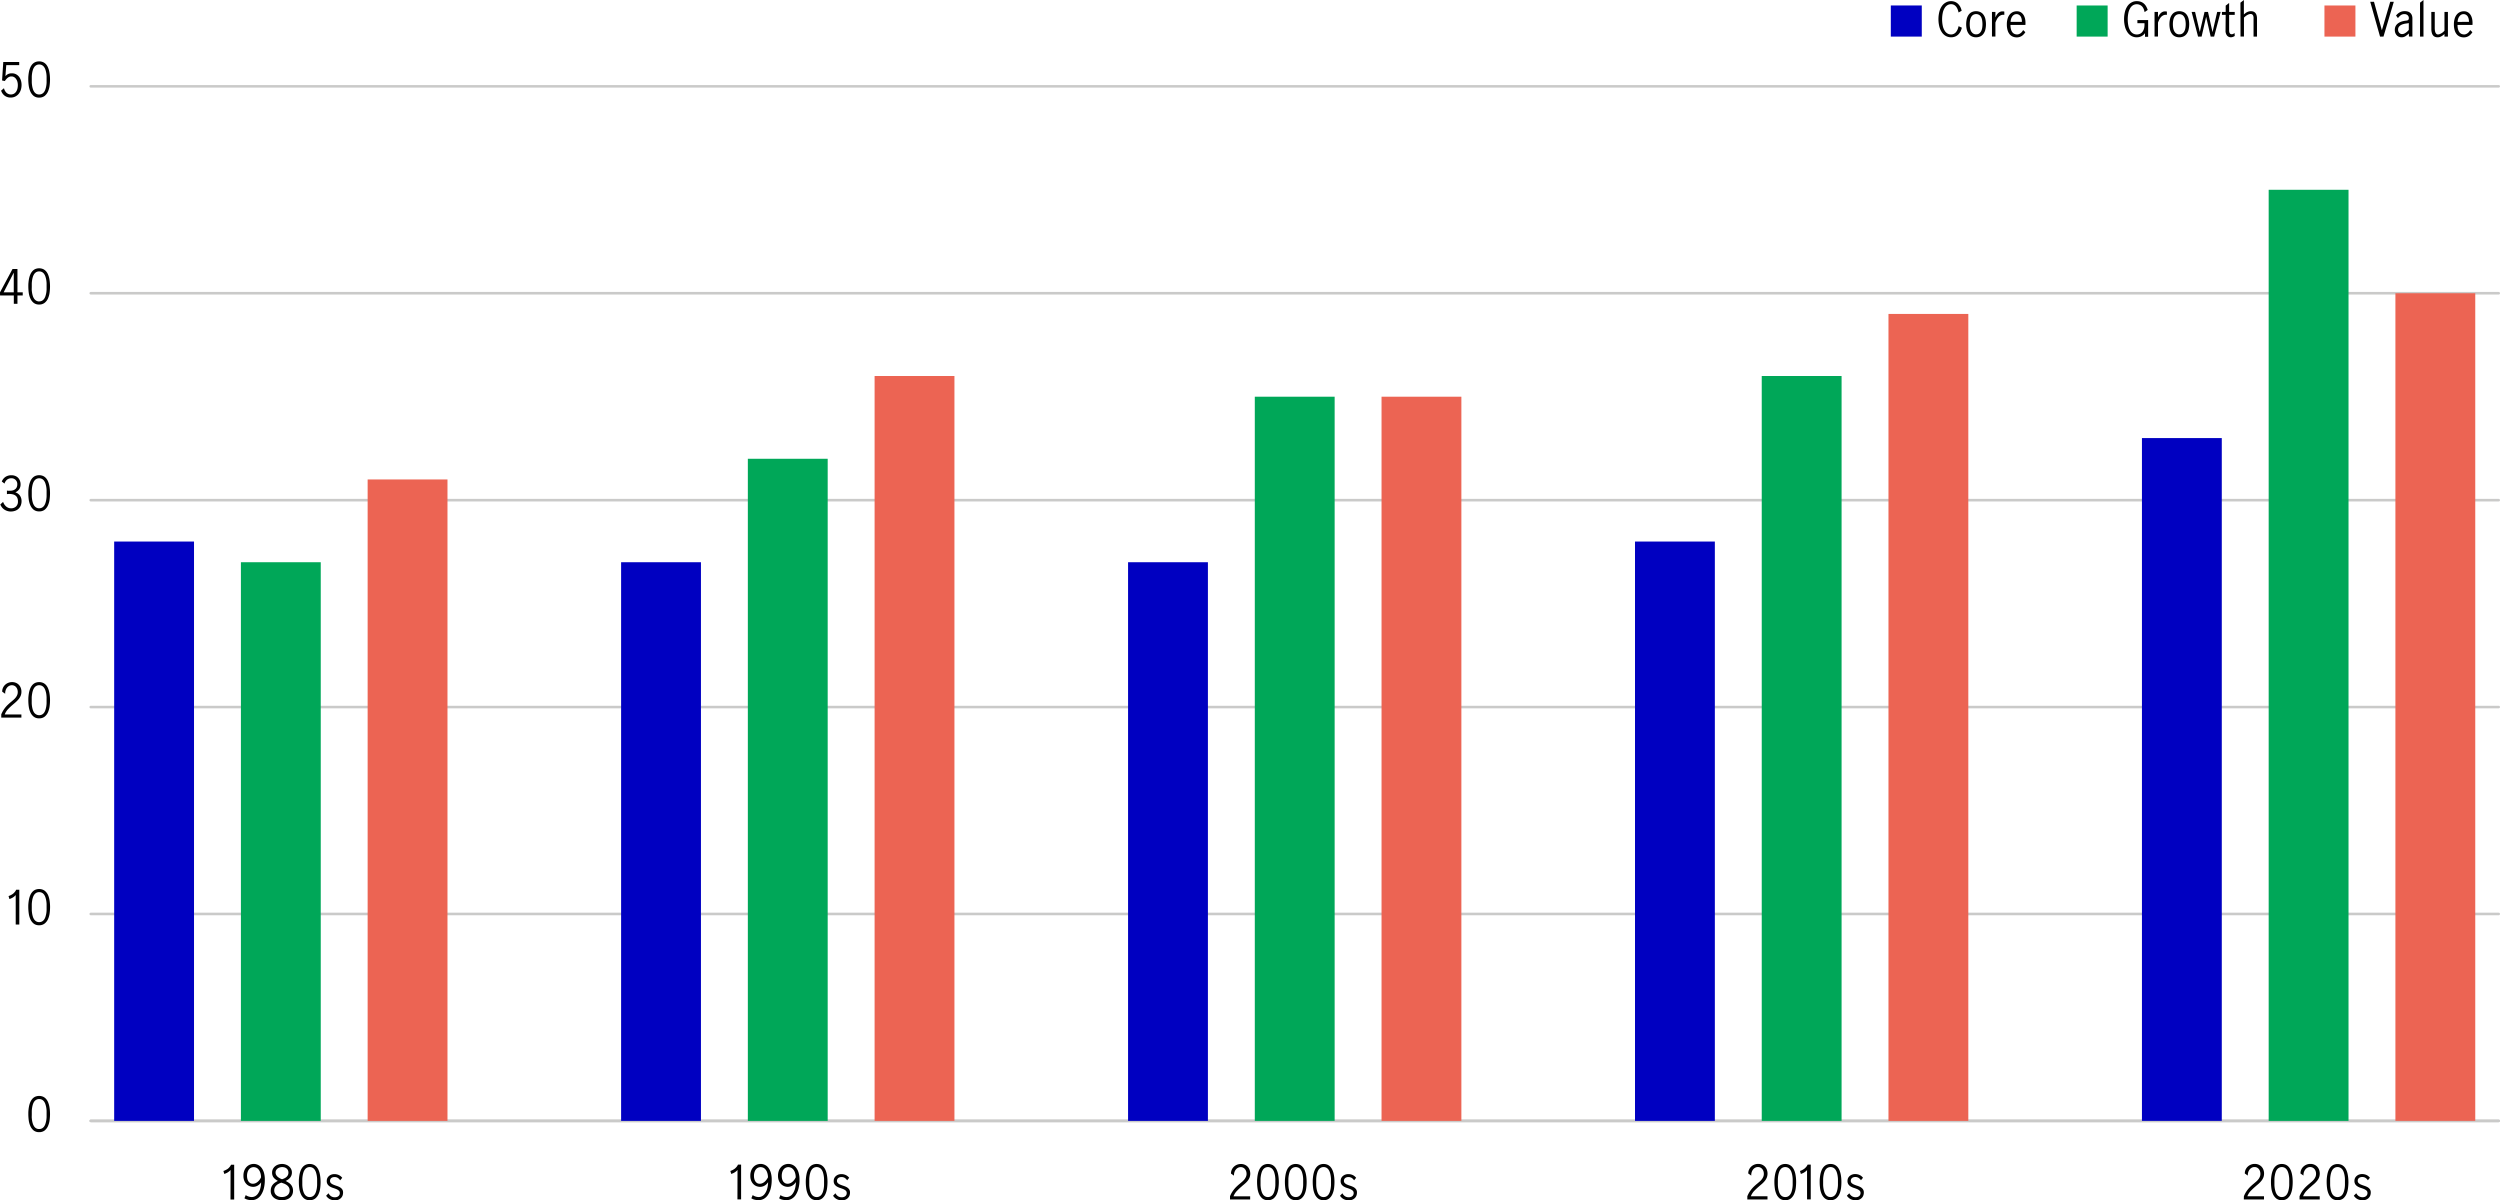 <svg id="Layer_1" data-name="Layer 1" xmlns="http://www.w3.org/2000/svg" viewBox="0 0 1452.84 697.47"><defs><style>.cls-1,.cls-2{fill:none;}.cls-1{stroke:#cacac9;stroke-linecap:round;stroke-linejoin:round;stroke-width:1.5px;}.cls-3{fill:#0000c1;}.cls-4{fill:#00a758;}.cls-5{fill:#ec6453;}</style></defs><title>TL-35496-aggregate-weight-of-top-three-industry-groups-chart</title><line class="cls-1" x1="52.73" y1="651.39" x2="1452.09" y2="651.39"/><path d="M34.35,788.75a5,5,0,0,1-3.24-1,6.94,6.94,0,0,1-1.92-2.58,12.26,12.26,0,0,1-.93-3.4,29.3,29.3,0,0,1-.23-3.54c0-.74,0-1.52.1-2.33a21,21,0,0,1,.35-2.38,12.07,12.07,0,0,1,.71-2.23,7,7,0,0,1,1.15-1.86A5.16,5.16,0,0,1,32,768.16a5.94,5.94,0,0,1,4.63,0,5.16,5.16,0,0,1,1.69,1.26,7,7,0,0,1,1.16,1.86,12,12,0,0,1,.7,2.23,21,21,0,0,1,.35,2.38c.07.81.11,1.59.11,2.33a27.46,27.46,0,0,1-.24,3.54,12.25,12.25,0,0,1-.92,3.4,6.85,6.85,0,0,1-1.93,2.58A5,5,0,0,1,34.35,788.75Zm0-1.82a3.3,3.3,0,0,0,1.7-.42,3.53,3.53,0,0,0,1.2-1.11,6.13,6.13,0,0,0,.76-1.61,14.71,14.71,0,0,0,.45-1.88,17.83,17.83,0,0,0,.19-1.92c0-.64,0-1.23,0-1.77s0-1.13,0-1.77a17.83,17.83,0,0,0-.19-1.92,14.17,14.17,0,0,0-.45-1.87,6.05,6.05,0,0,0-.76-1.62,3.64,3.64,0,0,0-1.2-1.11,3.3,3.3,0,0,0-1.7-.42,3.33,3.33,0,0,0-1.71.42A3.7,3.7,0,0,0,31.45,771a6.07,6.07,0,0,0-.77,1.62,12.73,12.73,0,0,0-.44,1.87,17.85,17.85,0,0,0-.2,1.92q0,1,0,1.77T30,780a17.85,17.85,0,0,0,.2,1.92,13.17,13.17,0,0,0,.44,1.88,6.15,6.15,0,0,0,.77,1.61,3.6,3.6,0,0,0,1.19,1.11A3.33,3.33,0,0,0,34.35,786.93Z" transform="translate(-11.57 -130.81)"/><path d="M20.7,651h-.05a2,2,0,0,1-.24.26l-.3.3a4,4,0,0,1-.45.38,6.62,6.62,0,0,1-1.28.79,11.24,11.24,0,0,1-1.32.56l-.52-1.74a9.88,9.88,0,0,0,1.39-.6,9,9,0,0,0,1.21-.75,7.75,7.75,0,0,0,1-1,4.8,4.8,0,0,0,.83-1.34h1.82v20.23H20.7Z" transform="translate(-11.57 -130.81)"/><path d="M34.35,668.51a4.91,4.91,0,0,1-3.24-1,6.82,6.82,0,0,1-1.92-2.57,12.33,12.33,0,0,1-.93-3.41A29.27,29.27,0,0,1,28,658c0-.75,0-1.52.1-2.33a20.67,20.67,0,0,1,.35-2.38,11.83,11.83,0,0,1,.71-2.23,6.79,6.79,0,0,1,1.15-1.86A5.16,5.16,0,0,1,32,647.92a5.94,5.94,0,0,1,4.63,0,5.16,5.16,0,0,1,1.69,1.26A6.82,6.82,0,0,1,39.51,651a11.81,11.81,0,0,1,.7,2.23,20.67,20.67,0,0,1,.35,2.38c.07.81.11,1.58.11,2.33a27.43,27.43,0,0,1-.24,3.53,12.32,12.32,0,0,1-.92,3.41,6.74,6.74,0,0,1-1.93,2.57A4.9,4.9,0,0,1,34.35,668.51Zm0-1.82a3.3,3.3,0,0,0,1.7-.42,3.67,3.67,0,0,0,1.2-1.12,6,6,0,0,0,.76-1.61,14.56,14.56,0,0,0,.45-1.87,17.83,17.83,0,0,0,.19-1.92c0-.65,0-1.24,0-1.77s0-1.13,0-1.77a17.83,17.83,0,0,0-.19-1.92,14.31,14.31,0,0,0-.45-1.88,6.13,6.13,0,0,0-.76-1.61,3.67,3.67,0,0,0-1.2-1.12,3.4,3.4,0,0,0-1.7-.41,3.43,3.43,0,0,0-1.71.41,3.74,3.74,0,0,0-1.19,1.12,6.15,6.15,0,0,0-.77,1.61,12.86,12.86,0,0,0-.44,1.88,17.85,17.85,0,0,0-.2,1.92q0,1,0,1.77t0,1.77a17.85,17.85,0,0,0,.2,1.92,13,13,0,0,0,.44,1.87,6,6,0,0,0,.77,1.61,3.74,3.74,0,0,0,1.19,1.12A3.33,3.33,0,0,0,34.35,666.69Z" transform="translate(-11.57 -130.81)"/><path d="M12.3,546a15.47,15.47,0,0,1,1.17-2.34,18.86,18.86,0,0,1,1.36-1.9,18.67,18.67,0,0,1,1.49-1.57c.51-.48,1-.92,1.52-1.34s1.08-.91,1.57-1.34a9.54,9.54,0,0,0,1.29-1.34,6.53,6.53,0,0,0,.87-1.48,4.61,4.61,0,0,0,.32-1.74,4.89,4.89,0,0,0-.23-1.49,4,4,0,0,0-.68-1.27,3.12,3.12,0,0,0-1.06-.85,3.17,3.17,0,0,0-1.43-.32,3.4,3.4,0,0,0-1.69.43,3.92,3.92,0,0,0-1.26,1.13,5.08,5.08,0,0,0-.76,1.59,5.56,5.56,0,0,0-.19,1.82l-1.74-1.22a5,5,0,0,1,.39-2.1,5.4,5.4,0,0,1,1.19-1.78,5.76,5.76,0,0,1,1.85-1.23,6,6,0,0,1,2.34-.46,5.71,5.71,0,0,1,2.22.43,5.05,5.05,0,0,1,1.7,1.17,5.35,5.35,0,0,1,1.1,1.77,6.17,6.17,0,0,1,.38,2.2,6.09,6.09,0,0,1-.41,2.31A7.6,7.6,0,0,1,22.49,537a15.44,15.44,0,0,1-1.58,1.67c-.59.53-1.2,1.06-1.82,1.58a31,31,0,0,0-2.77,2.6,8.91,8.91,0,0,0-2,3.17H24v1.82H12.3Z" transform="translate(-11.57 -130.81)"/><path d="M34.35,548.26a4.91,4.91,0,0,1-3.24-1,6.9,6.9,0,0,1-1.92-2.57,12.33,12.33,0,0,1-.93-3.41,29.3,29.3,0,0,1-.23-3.54c0-.74,0-1.52.1-2.32a20.67,20.67,0,0,1,.35-2.38,11.93,11.93,0,0,1,.71-2.24,7,7,0,0,1,1.15-1.86A5.16,5.16,0,0,1,32,527.67a5.94,5.94,0,0,1,4.63,0,5.16,5.16,0,0,1,1.69,1.26,7,7,0,0,1,1.16,1.86,11.91,11.91,0,0,1,.7,2.24,20.67,20.67,0,0,1,.35,2.38c.07.8.11,1.58.11,2.32a27.46,27.46,0,0,1-.24,3.54,12.32,12.32,0,0,1-.92,3.41,6.82,6.82,0,0,1-1.93,2.57A4.9,4.9,0,0,1,34.35,548.26Zm0-1.82a3.4,3.4,0,0,0,1.7-.41,3.67,3.67,0,0,0,1.2-1.12A6.13,6.13,0,0,0,38,543.3a14.56,14.56,0,0,0,.45-1.87,18.26,18.26,0,0,0,.19-1.93c0-.64,0-1.23,0-1.77s0-1.12,0-1.76a17.76,17.76,0,0,0-.19-1.93,14.56,14.56,0,0,0-.45-1.87,6,6,0,0,0-.76-1.61,3.67,3.67,0,0,0-1.2-1.12,3.3,3.3,0,0,0-1.7-.42,3.33,3.33,0,0,0-1.71.42,3.74,3.74,0,0,0-1.19,1.12,6,6,0,0,0-.77,1.61,13,13,0,0,0-.44,1.87A17.77,17.77,0,0,0,30,536c0,.64,0,1.23,0,1.76s0,1.13,0,1.77a18.31,18.31,0,0,0,.2,1.93,13,13,0,0,0,.44,1.87,6.15,6.15,0,0,0,.77,1.61A3.74,3.74,0,0,0,32.64,546,3.43,3.43,0,0,0,34.35,546.44Z" transform="translate(-11.57 -130.81)"/><path d="M13.37,422.46a6.26,6.26,0,0,0,1.71,2.64,4.74,4.74,0,0,0,1.29.8,3.89,3.89,0,0,0,1.52.3,4.14,4.14,0,0,0,3-1.05A3.83,3.83,0,0,0,22,422.22a4.93,4.93,0,0,0-.38-2.08,3.35,3.35,0,0,0-1.06-1.34,4.59,4.59,0,0,0-1.63-.73,9.34,9.34,0,0,0-2-.22,7.4,7.4,0,0,0-1.33.13v-2.05c.26,0,.53.06.8.08s.56,0,.89,0a5.93,5.93,0,0,0,1.94-.28,3.78,3.78,0,0,0,1.34-.77,2.91,2.91,0,0,0,.78-1.14,3.91,3.91,0,0,0,.26-1.43,3.33,3.33,0,0,0-3.64-3.63,3.49,3.49,0,0,0-1.35.26,3.71,3.71,0,0,0-1.11.69,4.37,4.37,0,0,0-.82,1,4.45,4.45,0,0,0-.49,1.13l-1.59-1.2A5.93,5.93,0,0,1,14.67,408a6.08,6.08,0,0,1,3.58-1,5.66,5.66,0,0,1,2.24.42,4.66,4.66,0,0,1,1.66,1.13,4.82,4.82,0,0,1,1,1.66,5.32,5.32,0,0,1,.37,2,5,5,0,0,1-.74,2.85,6.35,6.35,0,0,1-2.28,1.88,5.08,5.08,0,0,1,2.67,1.92A5.57,5.57,0,0,1,24.1,422a6.75,6.75,0,0,1-.45,2.53,5.29,5.29,0,0,1-1.29,1.91,5.44,5.44,0,0,1-2,1.21,7.34,7.34,0,0,1-2.53.42,6.72,6.72,0,0,1-1.95-.29,7,7,0,0,1-1.73-.8,6.37,6.37,0,0,1-1.41-1.29,7.18,7.18,0,0,1-1-1.7Z" transform="translate(-11.57 -130.81)"/><path d="M34.35,428a5,5,0,0,1-3.24-1,6.94,6.94,0,0,1-1.92-2.58,12.26,12.26,0,0,1-.93-3.4,29.3,29.3,0,0,1-.23-3.54c0-.75,0-1.52.1-2.33a21,21,0,0,1,.35-2.38,11.83,11.83,0,0,1,.71-2.23,7,7,0,0,1,1.15-1.86A5.16,5.16,0,0,1,32,407.43a5.94,5.94,0,0,1,4.63,0,5.16,5.16,0,0,1,1.69,1.26,7,7,0,0,1,1.16,1.86,11.81,11.81,0,0,1,.7,2.23,21,21,0,0,1,.35,2.38c.07.81.11,1.58.11,2.33a27.46,27.46,0,0,1-.24,3.54,12.25,12.25,0,0,1-.92,3.4A6.85,6.85,0,0,1,37.58,427,5,5,0,0,1,34.35,428Zm0-1.82a3.3,3.3,0,0,0,1.7-.42,3.64,3.64,0,0,0,1.2-1.11,6.05,6.05,0,0,0,.76-1.62,14.17,14.17,0,0,0,.45-1.87,17.83,17.83,0,0,0,.19-1.92c0-.64,0-1.23,0-1.77s0-1.13,0-1.77a17.83,17.83,0,0,0-.19-1.92,14.17,14.17,0,0,0-.45-1.87,6.05,6.05,0,0,0-.76-1.62,3.64,3.64,0,0,0-1.2-1.11,3.3,3.3,0,0,0-1.7-.42,3.33,3.33,0,0,0-1.71.42,3.7,3.7,0,0,0-1.19,1.11,6.07,6.07,0,0,0-.77,1.62,12.73,12.73,0,0,0-.44,1.87,17.85,17.85,0,0,0-.2,1.92q0,1,0,1.77t0,1.77a17.85,17.85,0,0,0,.2,1.92,12.73,12.73,0,0,0,.44,1.87,6.07,6.07,0,0,0,.77,1.62,3.7,3.7,0,0,0,1.19,1.11A3.33,3.33,0,0,0,34.35,426.2Z" transform="translate(-11.57 -130.81)"/><path d="M11.57,300.7l7.28-13.57h2.86V300.7h3.07v1.82H21.71v4.84H19.6v-4.84h-8Zm8,0V289.34h-.05L13.68,300.7Z" transform="translate(-11.57 -130.81)"/><path d="M34.35,307.78a4.91,4.91,0,0,1-3.24-1,6.82,6.82,0,0,1-1.92-2.57,12.33,12.33,0,0,1-.93-3.41,29.27,29.27,0,0,1-.23-3.53c0-.75,0-1.52.1-2.33a20.67,20.67,0,0,1,.35-2.38,11.83,11.83,0,0,1,.71-2.23,6.79,6.79,0,0,1,1.15-1.86A5.16,5.16,0,0,1,32,287.19a5.94,5.94,0,0,1,4.63,0,5.16,5.16,0,0,1,1.69,1.26,6.82,6.82,0,0,1,1.16,1.86,11.81,11.81,0,0,1,.7,2.23,20.67,20.67,0,0,1,.35,2.38c.07.81.11,1.58.11,2.33a27.43,27.43,0,0,1-.24,3.53,12.32,12.32,0,0,1-.92,3.41,6.74,6.74,0,0,1-1.93,2.57A4.9,4.9,0,0,1,34.35,307.78Zm0-1.82a3.3,3.3,0,0,0,1.7-.42,3.67,3.67,0,0,0,1.2-1.12,6,6,0,0,0,.76-1.61,14.56,14.56,0,0,0,.45-1.87,17.83,17.83,0,0,0,.19-1.92c0-.65,0-1.24,0-1.77s0-1.13,0-1.77a17.83,17.83,0,0,0-.19-1.92,14.31,14.31,0,0,0-.45-1.88,6.13,6.13,0,0,0-.76-1.61,3.67,3.67,0,0,0-1.2-1.12,3.4,3.4,0,0,0-1.7-.41,3.43,3.43,0,0,0-1.71.41,3.74,3.74,0,0,0-1.19,1.12,6.15,6.15,0,0,0-.77,1.61,12.86,12.86,0,0,0-.44,1.88,17.85,17.85,0,0,0-.2,1.92q0,1,0,1.77T30,299a17.85,17.85,0,0,0,.2,1.92,13,13,0,0,0,.44,1.87,6,6,0,0,0,.77,1.61,3.74,3.74,0,0,0,1.19,1.12A3.33,3.33,0,0,0,34.35,306Z" transform="translate(-11.57 -130.81)"/><path d="M13.89,182.07a5.13,5.13,0,0,0,1.46,2.66,3.8,3.8,0,0,0,4.4.5A3.86,3.86,0,0,0,21,184a5.58,5.58,0,0,0,.71-1.73,8.38,8.38,0,0,0,.22-1.92,7,7,0,0,0-.31-2.22,5.19,5.19,0,0,0-.83-1.59,3.45,3.45,0,0,0-1.19-1,3.17,3.17,0,0,0-1.39-.31,3.25,3.25,0,0,0-1.21.22,4.33,4.33,0,0,0-1,.6,6,6,0,0,0-.88.86,8.9,8.9,0,0,0-.74,1l-1.61-.34.7-10.71h9.26v1.82H15.21l-.49,6.42a4.42,4.42,0,0,1,1.65-1.3,5.16,5.16,0,0,1,2.07-.39,5.2,5.2,0,0,1,2.47.57,5.44,5.44,0,0,1,1.78,1.52,6.8,6.8,0,0,1,1.06,2.16,8.69,8.69,0,0,1,.35,2.48,9.51,9.51,0,0,1-.4,2.79,7,7,0,0,1-1.21,2.34,6.2,6.2,0,0,1-2,1.62,5.78,5.78,0,0,1-2.73.61,5.65,5.65,0,0,1-3.48-1.08,5.86,5.86,0,0,1-2.06-2.95Z" transform="translate(-11.57 -130.81)"/><path d="M34.35,187.53a5,5,0,0,1-3.24-1,6.94,6.94,0,0,1-1.92-2.58,12.26,12.26,0,0,1-.93-3.4A29.3,29.3,0,0,1,28,177c0-.74,0-1.52.1-2.32a20.67,20.67,0,0,1,.35-2.38,11.93,11.93,0,0,1,.71-2.24,7,7,0,0,1,1.15-1.86A5.16,5.16,0,0,1,32,166.94a5.94,5.94,0,0,1,4.63,0,5.16,5.16,0,0,1,1.69,1.26,7,7,0,0,1,1.16,1.86,11.91,11.91,0,0,1,.7,2.24,20.67,20.67,0,0,1,.35,2.38c.07.8.11,1.58.11,2.32a27.46,27.46,0,0,1-.24,3.54,12.25,12.25,0,0,1-.92,3.4,6.85,6.85,0,0,1-1.93,2.58A5,5,0,0,1,34.35,187.53Zm0-1.82a3.4,3.4,0,0,0,1.7-.41,3.67,3.67,0,0,0,1.2-1.12,6.13,6.13,0,0,0,.76-1.61,14.31,14.31,0,0,0,.45-1.88,17.83,17.83,0,0,0,.19-1.92c0-.64,0-1.23,0-1.77s0-1.12,0-1.77a17.83,17.83,0,0,0-.19-1.92,14.56,14.56,0,0,0-.45-1.87,5.85,5.85,0,0,0-.76-1.61,3.67,3.67,0,0,0-1.2-1.12,3.3,3.3,0,0,0-1.7-.42,3.33,3.33,0,0,0-1.71.42,3.74,3.74,0,0,0-1.19,1.12,5.86,5.86,0,0,0-.77,1.61,13,13,0,0,0-.44,1.87,17.85,17.85,0,0,0-.2,1.92q0,1,0,1.77t0,1.77a17.85,17.85,0,0,0,.2,1.92,12.86,12.86,0,0,0,.44,1.88,6.15,6.15,0,0,0,.77,1.61,3.74,3.74,0,0,0,1.19,1.12A3.43,3.43,0,0,0,34.35,185.71Z" transform="translate(-11.57 -130.81)"/><line class="cls-2" x1="52.73" y1="651.39" x2="52.73" y2="50.17"/><line class="cls-1" x1="52.73" y1="651.39" x2="1452.09" y2="651.39"/><line class="cls-1" x1="52.73" y1="531.14" x2="1452.09" y2="531.14"/><line class="cls-1" x1="52.73" y1="410.9" x2="1452.09" y2="410.9"/><line class="cls-1" x1="52.73" y1="290.66" x2="1452.09" y2="290.66"/><line class="cls-1" x1="52.73" y1="170.41" x2="1452.09" y2="170.41"/><line class="cls-1" x1="52.73" y1="50.17" x2="1452.09" y2="50.17"/><rect class="cls-3" x="66.35" y="314.71" width="46.4" height="336.68"/><rect class="cls-4" x="140" y="326.73" width="46.4" height="324.66"/><rect class="cls-5" x="213.65" y="278.63" width="46.4" height="372.76"/><rect class="cls-3" x="360.95" y="326.73" width="46.4" height="324.66"/><rect class="cls-4" x="434.6" y="266.61" width="46.4" height="384.78"/><rect class="cls-5" x="508.26" y="218.51" width="46.4" height="432.88"/><rect class="cls-3" x="655.56" y="326.73" width="46.4" height="324.66"/><rect class="cls-4" x="729.21" y="230.54" width="46.4" height="420.85"/><rect class="cls-5" x="802.86" y="230.54" width="46.4" height="420.85"/><rect class="cls-3" x="950.16" y="314.71" width="46.4" height="336.68"/><rect class="cls-4" x="1023.81" y="218.51" width="46.4" height="432.88"/><rect class="cls-5" x="1097.46" y="182.44" width="46.4" height="468.95"/><rect class="cls-3" x="1244.76" y="254.58" width="46.4" height="396.8"/><rect class="cls-4" x="1318.41" y="110.29" width="46.4" height="541.1"/><rect class="cls-5" x="1392.06" y="170.41" width="46.4" height="480.97"/><path d="M1315.58,826a13.44,13.44,0,0,1,1.17-2.34,16.48,16.48,0,0,1,1.36-1.9,18.58,18.58,0,0,1,1.48-1.57c.51-.48,1-.92,1.52-1.34l1.58-1.34a8.92,8.92,0,0,0,1.28-1.34,6,6,0,0,0,.87-1.48,4.42,4.42,0,0,0,.33-1.74,5,5,0,0,0-.23-1.5,4.25,4.25,0,0,0-.68-1.26,3.31,3.31,0,0,0-1.07-.86,3.24,3.24,0,0,0-1.43-.31,3.35,3.35,0,0,0-1.69.43,4,4,0,0,0-1.26,1.13,5.06,5.06,0,0,0-.75,1.59,5.54,5.54,0,0,0-.2,1.82l-1.74-1.22a5,5,0,0,1,.39-2.1,5.59,5.59,0,0,1,1.2-1.78,5.71,5.71,0,0,1,1.84-1.23,5.78,5.78,0,0,1,2.34-.46,5.54,5.54,0,0,1,2.23.43,5.26,5.26,0,0,1,1.7,1.17,5.13,5.13,0,0,1,1.09,1.77,6.1,6.1,0,0,1,.39,2.2,6.33,6.33,0,0,1-.41,2.31,7.72,7.72,0,0,1-1.12,1.92,13.91,13.91,0,0,1-1.59,1.68c-.59.53-1.19,1-1.82,1.57a37.84,37.84,0,0,0-2.77,2.6,9.07,9.07,0,0,0-2,3.17h9.67v1.83h-11.72Z" transform="translate(-11.57 -130.81)"/><path d="M1337.62,828.28a5,5,0,0,1-3.23-1,6.85,6.85,0,0,1-1.93-2.58,12.25,12.25,0,0,1-.92-3.4,27.4,27.4,0,0,1-.23-3.54c0-.74,0-1.52.1-2.33a21.33,21.33,0,0,1,.35-2.38,12.85,12.85,0,0,1,.7-2.23,7,7,0,0,1,1.16-1.86,5.16,5.16,0,0,1,1.69-1.26,5.94,5.94,0,0,1,4.63,0,5.16,5.16,0,0,1,1.69,1.26,7,7,0,0,1,1.16,1.86,12.85,12.85,0,0,1,.7,2.23,21.33,21.33,0,0,1,.35,2.38c.07.81.1,1.59.1,2.33a29.3,29.3,0,0,1-.23,3.54,12.6,12.6,0,0,1-.92,3.4,7,7,0,0,1-1.93,2.58A5,5,0,0,1,1337.62,828.28Zm0-1.82a3.33,3.33,0,0,0,1.71-.42,3.6,3.6,0,0,0,1.19-1.11,6.15,6.15,0,0,0,.77-1.61,13.17,13.17,0,0,0,.44-1.88,15.63,15.63,0,0,0,.2-1.92c0-.64,0-1.23,0-1.77s0-1.13,0-1.77a15.63,15.63,0,0,0-.2-1.92,12.73,12.73,0,0,0-.44-1.87,5.86,5.86,0,0,0-.77-1.61,3.63,3.63,0,0,0-1.19-1.12,3.33,3.33,0,0,0-1.71-.42,3.3,3.3,0,0,0-1.7.42,3.66,3.66,0,0,0-1.2,1.12,5.85,5.85,0,0,0-.76,1.61,12.73,12.73,0,0,0-.44,1.87,15.63,15.63,0,0,0-.2,1.92c0,.64,0,1.23,0,1.77s0,1.13,0,1.77a15.63,15.63,0,0,0,.2,1.92,13.17,13.17,0,0,0,.44,1.88,6.13,6.13,0,0,0,.76,1.61,3.63,3.63,0,0,0,1.2,1.11A3.3,3.3,0,0,0,1337.62,826.46Z" transform="translate(-11.57 -130.81)"/><path d="M1347.92,826a15,15,0,0,1,1.17-2.34,16.53,16.53,0,0,1,1.37-1.9,17.1,17.1,0,0,1,1.48-1.57c.51-.48,1-.92,1.52-1.34s1.08-.91,1.57-1.34a9,9,0,0,0,1.29-1.34,6.75,6.75,0,0,0,.87-1.48,4.42,4.42,0,0,0,.32-1.74,4.71,4.71,0,0,0-.23-1.5,4,4,0,0,0-.68-1.26,3.34,3.34,0,0,0-4.18-.74,4,4,0,0,0-1.26,1.13,5.08,5.08,0,0,0-.76,1.59,5.53,5.53,0,0,0-.19,1.82l-1.74-1.22a5,5,0,0,1,.39-2.1,5.4,5.4,0,0,1,1.19-1.78,5.9,5.9,0,0,1,4.19-1.69,5.53,5.53,0,0,1,2.22.43,5.05,5.05,0,0,1,1.7,1.17,5.15,5.15,0,0,1,1.1,1.77,6.48,6.48,0,0,1,0,4.51,7.72,7.72,0,0,1-1.12,1.92,13.82,13.82,0,0,1-1.58,1.68c-.59.53-1.2,1-1.82,1.57a35.91,35.91,0,0,0-2.77,2.6,9.09,9.09,0,0,0-2,3.17h9.68v1.83h-11.73Z" transform="translate(-11.57 -130.81)"/><path d="M1370,828.28a5,5,0,0,1-3.24-1,6.94,6.94,0,0,1-1.92-2.58,12.26,12.26,0,0,1-.93-3.4,29.3,29.3,0,0,1-.23-3.54c0-.74,0-1.52.1-2.33a21.33,21.33,0,0,1,.35-2.38,12.07,12.07,0,0,1,.71-2.23A7,7,0,0,1,1366,809a5.27,5.27,0,0,1,1.69-1.26,5.94,5.94,0,0,1,4.63,0A5.16,5.16,0,0,1,1374,809a6.73,6.73,0,0,1,1.16,1.86,12,12,0,0,1,.7,2.23,19.23,19.23,0,0,1,.35,2.38c.07.81.11,1.59.11,2.33a27.46,27.46,0,0,1-.24,3.54,11.91,11.91,0,0,1-.92,3.4,6.94,6.94,0,0,1-1.92,2.58A5,5,0,0,1,1370,828.28Zm0-1.82a3.3,3.3,0,0,0,1.7-.42,3.53,3.53,0,0,0,1.2-1.11,6.13,6.13,0,0,0,.76-1.61,14.71,14.71,0,0,0,.45-1.88,15.6,15.6,0,0,0,.19-1.92c0-.64,0-1.23,0-1.77s0-1.13,0-1.77a15.6,15.6,0,0,0-.19-1.92,14.17,14.17,0,0,0-.45-1.87,5.85,5.85,0,0,0-.76-1.61,3.56,3.56,0,0,0-1.2-1.12,3.3,3.3,0,0,0-1.7-.42,3.33,3.33,0,0,0-1.71.42,3.63,3.63,0,0,0-1.19,1.12,5.86,5.86,0,0,0-.77,1.61,12.73,12.73,0,0,0-.44,1.87,15.6,15.6,0,0,0-.19,1.92c0,.64,0,1.23,0,1.77s0,1.13,0,1.77a15.6,15.6,0,0,0,.19,1.92,13.17,13.17,0,0,0,.44,1.88,6.15,6.15,0,0,0,.77,1.61,3.6,3.6,0,0,0,1.19,1.11A3.33,3.33,0,0,0,1370,826.46Z" transform="translate(-11.57 -130.81)"/><path d="M1380.89,824.25a4.5,4.5,0,0,0,1.52,1.72,4,4,0,0,0,2.22.6,3.6,3.6,0,0,0,1-.16,2.74,2.74,0,0,0,.9-.46,2.3,2.3,0,0,0,.63-.75,2.39,2.39,0,0,0,.23-1.08,1.83,1.83,0,0,0-.56-1.42,5.4,5.4,0,0,0-1.4-.87,19.26,19.26,0,0,0-1.82-.66,9,9,0,0,1-1.82-.78,4.46,4.46,0,0,1-1.41-1.25,3.45,3.45,0,0,1-.56-2.06,3.87,3.87,0,0,1,.35-1.67,3.94,3.94,0,0,1,1-1.25,4.28,4.28,0,0,1,1.4-.79,5.19,5.19,0,0,1,1.68-.27,6.14,6.14,0,0,1,2.56.53,5.41,5.41,0,0,1,2,1.62l-1.2,1.46a4.68,4.68,0,0,0-1.36-1.4,3.46,3.46,0,0,0-1.91-.5,4,4,0,0,0-1,.13,2.7,2.7,0,0,0-.82.39,2.18,2.18,0,0,0-.57.67,2,2,0,0,0-.22,1,1.79,1.79,0,0,0,.56,1.39,4.88,4.88,0,0,0,1.4.85c.57.24,1.17.46,1.82.67a11.14,11.14,0,0,1,1.83.76,4.4,4.4,0,0,1,1.4,1.2,3.15,3.15,0,0,1,.56,1.94,5,5,0,0,1-.35,1.9,4.18,4.18,0,0,1-1,1.41,4.45,4.45,0,0,1-1.5.9,5.36,5.36,0,0,1-1.87.31,6.42,6.42,0,0,1-2.94-.66,5.82,5.82,0,0,1-2.18-2Z" transform="translate(-11.57 -130.81)"/><path d="M1027,826a15,15,0,0,1,1.17-2.34,17.83,17.83,0,0,1,1.37-1.9,18.58,18.58,0,0,1,1.48-1.57c.51-.48,1-.92,1.52-1.34l1.58-1.34a8.92,8.92,0,0,0,1.28-1.34,6,6,0,0,0,.87-1.48,4.42,4.42,0,0,0,.33-1.74,5,5,0,0,0-.23-1.5,4.25,4.25,0,0,0-.68-1.26,3.31,3.31,0,0,0-1.07-.86,3.24,3.24,0,0,0-1.43-.31,3.35,3.35,0,0,0-1.69.43,4,4,0,0,0-1.26,1.13,4.85,4.85,0,0,0-.75,1.59,5.54,5.54,0,0,0-.2,1.82l-1.74-1.22a5,5,0,0,1,.39-2.1,5.59,5.59,0,0,1,1.2-1.78,5.71,5.71,0,0,1,1.84-1.23,5.78,5.78,0,0,1,2.34-.46,5.54,5.54,0,0,1,2.23.43,5.26,5.26,0,0,1,1.7,1.17,5.13,5.13,0,0,1,1.09,1.77,6.48,6.48,0,0,1,0,4.51,7.39,7.39,0,0,1-1.11,1.92,13.91,13.91,0,0,1-1.59,1.68c-.59.53-1.19,1-1.82,1.57a37.84,37.84,0,0,0-2.77,2.6,9.07,9.07,0,0,0-2,3.17h9.67v1.83H1027Z" transform="translate(-11.57 -130.81)"/><path d="M1049.05,828.28a5,5,0,0,1-3.23-1,6.85,6.85,0,0,1-1.93-2.58,11.91,11.91,0,0,1-.92-3.4,27.46,27.46,0,0,1-.24-3.54c0-.74,0-1.52.11-2.33a19.23,19.23,0,0,1,.35-2.38,12,12,0,0,1,.7-2.23,7,7,0,0,1,1.16-1.86,5.16,5.16,0,0,1,1.69-1.26,5.94,5.94,0,0,1,4.63,0,5.16,5.16,0,0,1,1.69,1.26,7,7,0,0,1,1.15,1.86,12.07,12.07,0,0,1,.71,2.23,21.33,21.33,0,0,1,.35,2.38c.07.81.1,1.59.1,2.33a29.3,29.3,0,0,1-.23,3.54,12.26,12.26,0,0,1-.93,3.4,6.94,6.94,0,0,1-1.92,2.58A5,5,0,0,1,1049.05,828.28Zm0-1.82a3.33,3.33,0,0,0,1.71-.42,3.6,3.6,0,0,0,1.19-1.11,6.15,6.15,0,0,0,.77-1.61,13.17,13.17,0,0,0,.44-1.88,17.85,17.85,0,0,0,.2-1.92q0-1,0-1.77t0-1.77a17.85,17.85,0,0,0-.2-1.92,12.73,12.73,0,0,0-.44-1.87,5.86,5.86,0,0,0-.77-1.61,3.63,3.63,0,0,0-1.19-1.12,3.33,3.33,0,0,0-1.71-.42,3.3,3.3,0,0,0-1.7.42,3.56,3.56,0,0,0-1.2,1.12,5.85,5.85,0,0,0-.76,1.61,14.17,14.17,0,0,0-.45,1.87,17.83,17.83,0,0,0-.19,1.92c0,.64,0,1.23,0,1.77s0,1.13,0,1.77a17.83,17.83,0,0,0,.19,1.92,14.71,14.71,0,0,0,.45,1.88,6.13,6.13,0,0,0,.76,1.61,3.53,3.53,0,0,0,1.2,1.11A3.3,3.3,0,0,0,1049.05,826.46Z" transform="translate(-11.57 -130.81)"/><path d="M1061.71,810.76h0c-.07.08-.14.17-.23.26l-.3.3a3.48,3.48,0,0,1-.46.37,6.27,6.27,0,0,1-1.27.8,11.14,11.14,0,0,1-1.33.55l-.52-1.74a8.88,8.88,0,0,0,1.4-.59,10,10,0,0,0,1.2-.76,6.62,6.62,0,0,0,1-1,4.74,4.74,0,0,0,.84-1.34h1.82v20.23h-2.14Z" transform="translate(-11.57 -130.81)"/><path d="M1075.36,828.28a5,5,0,0,1-3.23-1,6.85,6.85,0,0,1-1.93-2.58,12.25,12.25,0,0,1-.92-3.4,27.4,27.4,0,0,1-.23-3.54c0-.74,0-1.52.1-2.33a21.33,21.33,0,0,1,.35-2.38,12.85,12.85,0,0,1,.7-2.23,7,7,0,0,1,1.16-1.86,5.16,5.16,0,0,1,1.69-1.26,5.94,5.94,0,0,1,4.63,0,5.16,5.16,0,0,1,1.69,1.26,7,7,0,0,1,1.16,1.86,12.85,12.85,0,0,1,.7,2.23,21.33,21.33,0,0,1,.35,2.38c.07.81.1,1.59.1,2.33a29.3,29.3,0,0,1-.23,3.54,12.6,12.6,0,0,1-.92,3.4,7,7,0,0,1-1.93,2.58A5,5,0,0,1,1075.36,828.28Zm0-1.82a3.33,3.33,0,0,0,1.71-.42,3.6,3.6,0,0,0,1.19-1.11,6.15,6.15,0,0,0,.77-1.61,13.17,13.17,0,0,0,.44-1.88,15.63,15.63,0,0,0,.2-1.92c0-.64,0-1.23,0-1.77s0-1.13,0-1.77a15.63,15.63,0,0,0-.2-1.92,12.73,12.73,0,0,0-.44-1.87,5.86,5.86,0,0,0-.77-1.61,3.63,3.63,0,0,0-1.19-1.12,3.67,3.67,0,0,0-3.41,0,3.66,3.66,0,0,0-1.2,1.12,5.85,5.85,0,0,0-.76,1.61,12.73,12.73,0,0,0-.44,1.87,15.63,15.63,0,0,0-.2,1.92c0,.64,0,1.23,0,1.77s0,1.13,0,1.77a15.63,15.63,0,0,0,.2,1.92,13.17,13.17,0,0,0,.44,1.88,6.13,6.13,0,0,0,.76,1.61,3.63,3.63,0,0,0,1.2,1.11A3.32,3.32,0,0,0,1075.36,826.46Z" transform="translate(-11.57 -130.81)"/><path d="M1086.28,824.25a4.52,4.52,0,0,0,1.53,1.72,4,4,0,0,0,2.22.6,3.71,3.71,0,0,0,1-.16,2.74,2.74,0,0,0,.9-.46,2.15,2.15,0,0,0,.62-.75,2.27,2.27,0,0,0,.24-1.08,1.83,1.83,0,0,0-.56-1.42,5.47,5.47,0,0,0-1.41-.87,18.29,18.29,0,0,0-1.82-.66,9.24,9.24,0,0,1-1.82-.78,4.43,4.43,0,0,1-1.4-1.25,3.45,3.45,0,0,1-.56-2.06,3.87,3.87,0,0,1,.35-1.67,4.06,4.06,0,0,1,1-1.25,4.43,4.43,0,0,1,1.41-.79,5.17,5.17,0,0,1,1.67-.27,6.19,6.19,0,0,1,2.57.53,5.3,5.3,0,0,1,2,1.62l-1.19,1.46a4.7,4.7,0,0,0-1.37-1.4,3.46,3.46,0,0,0-1.91-.5,3.83,3.83,0,0,0-1,.13,2.7,2.7,0,0,0-.82.39,2.18,2.18,0,0,0-.57.67,1.91,1.91,0,0,0-.22,1,1.76,1.76,0,0,0,.56,1.39,4.88,4.88,0,0,0,1.4.85c.56.24,1.17.46,1.82.67a11,11,0,0,1,1.82.76,4.4,4.4,0,0,1,1.4,1.2,3.08,3.08,0,0,1,.56,1.94,4.77,4.77,0,0,1-.35,1.9,4,4,0,0,1-1,1.41,4.55,4.55,0,0,1-1.5.9,5.4,5.4,0,0,1-1.87.31,6.42,6.42,0,0,1-2.94-.66,5.75,5.75,0,0,1-2.18-2Z" transform="translate(-11.57 -130.81)"/><path d="M726.37,826a15,15,0,0,1,1.17-2.34,17.83,17.83,0,0,1,1.37-1.9,17.1,17.1,0,0,1,1.48-1.57c.51-.48,1-.92,1.52-1.34s1.08-.91,1.57-1.34a8.53,8.53,0,0,0,1.29-1.34,6.75,6.75,0,0,0,.87-1.48A4.42,4.42,0,0,0,736,813a4.71,4.71,0,0,0-.24-1.5,4,4,0,0,0-.67-1.26,3.31,3.31,0,0,0-1.07-.86,3.27,3.27,0,0,0-1.43-.31,3.32,3.32,0,0,0-1.69.43,4,4,0,0,0-1.26,1.13,5.08,5.08,0,0,0-.76,1.59,5.53,5.53,0,0,0-.19,1.82l-1.74-1.22a5,5,0,0,1,.39-2.1,5.4,5.4,0,0,1,1.19-1.78,5.9,5.9,0,0,1,4.19-1.69,5.5,5.5,0,0,1,2.22.43,5.2,5.2,0,0,1,1.71,1.17,5.28,5.28,0,0,1,1.09,1.77,6.48,6.48,0,0,1,0,4.51,7.72,7.72,0,0,1-1.12,1.92A13.08,13.08,0,0,1,735,818.7c-.59.53-1.2,1-1.82,1.57a35.91,35.91,0,0,0-2.77,2.6,8.92,8.92,0,0,0-2,3.17h9.67v1.83H726.37Z" transform="translate(-11.57 -130.81)"/><path d="M748.42,828.28a5,5,0,0,1-3.24-1,6.94,6.94,0,0,1-1.92-2.58,11.91,11.91,0,0,1-.92-3.4,27.46,27.46,0,0,1-.24-3.54c0-.74,0-1.52.11-2.33a17.51,17.51,0,0,1,.35-2.38,11.33,11.33,0,0,1,.7-2.23,6.73,6.73,0,0,1,1.16-1.86,5.06,5.06,0,0,1,1.69-1.26,5.91,5.91,0,0,1,4.62,0,5.06,5.06,0,0,1,1.69,1.26,6.73,6.73,0,0,1,1.16,1.86,12,12,0,0,1,.7,2.23,19.23,19.23,0,0,1,.35,2.38c.07.81.11,1.59.11,2.33a27.46,27.46,0,0,1-.24,3.54,11.91,11.91,0,0,1-.92,3.4,6.94,6.94,0,0,1-1.92,2.58A5,5,0,0,1,748.42,828.28Zm0-1.82a3.27,3.27,0,0,0,1.7-.42,3.53,3.53,0,0,0,1.2-1.11,6.15,6.15,0,0,0,.77-1.61,14.68,14.68,0,0,0,.44-1.88,15.6,15.6,0,0,0,.19-1.92c0-.64,0-1.23,0-1.77s0-1.13,0-1.77a15.6,15.6,0,0,0-.19-1.92,14.15,14.15,0,0,0-.44-1.87,5.86,5.86,0,0,0-.77-1.61,3.56,3.56,0,0,0-1.2-1.12,3.65,3.65,0,0,0-3.4,0,3.56,3.56,0,0,0-1.2,1.12,5.86,5.86,0,0,0-.77,1.61,14.15,14.15,0,0,0-.44,1.87,15.6,15.6,0,0,0-.19,1.92c0,.64,0,1.23,0,1.77s0,1.13,0,1.77a15.6,15.6,0,0,0,.19,1.92,14.68,14.68,0,0,0,.44,1.88,6.15,6.15,0,0,0,.77,1.61,3.53,3.53,0,0,0,1.2,1.11A3.27,3.27,0,0,0,748.42,826.46Z" transform="translate(-11.57 -130.81)"/><path d="M764.59,828.28a5,5,0,0,1-3.24-1,6.94,6.94,0,0,1-1.92-2.58,11.91,11.91,0,0,1-.92-3.4,27.46,27.46,0,0,1-.24-3.54c0-.74,0-1.52.11-2.33a19.23,19.23,0,0,1,.35-2.38,12,12,0,0,1,.7-2.23,6.73,6.73,0,0,1,1.16-1.86,5.06,5.06,0,0,1,1.69-1.26,5.94,5.94,0,0,1,4.63,0,5.12,5.12,0,0,1,1.68,1.26,6.73,6.73,0,0,1,1.16,1.86,12,12,0,0,1,.7,2.23,17.51,17.51,0,0,1,.35,2.38c.07.81.11,1.59.11,2.33a27.46,27.46,0,0,1-.24,3.54,11.91,11.91,0,0,1-.92,3.4,6.94,6.94,0,0,1-1.92,2.58A5,5,0,0,1,764.59,828.28Zm0-1.82a3.27,3.27,0,0,0,1.7-.42,3.53,3.53,0,0,0,1.2-1.11,6.15,6.15,0,0,0,.77-1.61,14.68,14.68,0,0,0,.44-1.88,15.6,15.6,0,0,0,.19-1.92c0-.64,0-1.23,0-1.77s0-1.13,0-1.77a15.6,15.6,0,0,0-.19-1.92,14.15,14.15,0,0,0-.44-1.87,5.86,5.86,0,0,0-.77-1.61,3.56,3.56,0,0,0-1.2-1.12,3.65,3.65,0,0,0-3.4,0,3.56,3.56,0,0,0-1.2,1.12,6.16,6.16,0,0,0-.77,1.61,14.15,14.15,0,0,0-.44,1.87,15.6,15.6,0,0,0-.19,1.92c0,.64,0,1.23,0,1.77s0,1.13,0,1.77a15.6,15.6,0,0,0,.19,1.92,14.68,14.68,0,0,0,.44,1.88,6.49,6.49,0,0,0,.77,1.61,3.53,3.53,0,0,0,1.2,1.11A3.27,3.27,0,0,0,764.59,826.46Z" transform="translate(-11.57 -130.81)"/><path d="M780.76,828.28a5,5,0,0,1-3.23-1,6.85,6.85,0,0,1-1.93-2.58,11.91,11.91,0,0,1-.92-3.4,27.46,27.46,0,0,1-.24-3.54c0-.74,0-1.52.11-2.33a19.23,19.23,0,0,1,.35-2.38,12,12,0,0,1,.7-2.23,7,7,0,0,1,1.16-1.86,5.16,5.16,0,0,1,1.69-1.26,5.94,5.94,0,0,1,4.63,0,5.16,5.16,0,0,1,1.69,1.26,7,7,0,0,1,1.15,1.86,12.07,12.07,0,0,1,.71,2.23,21.33,21.33,0,0,1,.35,2.38c.07.81.1,1.59.1,2.33a29.3,29.3,0,0,1-.23,3.54,12.26,12.26,0,0,1-.93,3.4,6.94,6.94,0,0,1-1.92,2.58A5,5,0,0,1,780.76,828.28Zm0-1.82a3.33,3.33,0,0,0,1.71-.42,3.6,3.6,0,0,0,1.19-1.11,6.15,6.15,0,0,0,.77-1.61,13.17,13.17,0,0,0,.44-1.88,17.85,17.85,0,0,0,.2-1.92q0-1,0-1.77t0-1.77a17.85,17.85,0,0,0-.2-1.92,12.73,12.73,0,0,0-.44-1.87,5.86,5.86,0,0,0-.77-1.61,3.63,3.63,0,0,0-1.19-1.12,3.33,3.33,0,0,0-1.71-.42,3.3,3.3,0,0,0-1.7.42,3.56,3.56,0,0,0-1.2,1.12,5.85,5.85,0,0,0-.76,1.61,14.17,14.17,0,0,0-.45,1.87,17.83,17.83,0,0,0-.19,1.92c0,.64,0,1.23,0,1.77s0,1.13,0,1.77a17.83,17.83,0,0,0,.19,1.92,14.71,14.71,0,0,0,.45,1.88,6.13,6.13,0,0,0,.76,1.61,3.53,3.53,0,0,0,1.2,1.11A3.3,3.3,0,0,0,780.76,826.46Z" transform="translate(-11.57 -130.81)"/><path d="M791.68,824.25A4.58,4.58,0,0,0,793.2,826a4,4,0,0,0,2.23.6,3.71,3.71,0,0,0,1.05-.16,2.74,2.74,0,0,0,.9-.46,2.18,2.18,0,0,0,.85-1.83,1.82,1.82,0,0,0-.55-1.42,5.64,5.64,0,0,0-1.41-.87,18.29,18.29,0,0,0-1.82-.66,9,9,0,0,1-1.82-.78,4.43,4.43,0,0,1-1.4-1.25,3.38,3.38,0,0,1-.56-2.06,3.87,3.87,0,0,1,.35-1.67,3.77,3.77,0,0,1,1-1.25,4.43,4.43,0,0,1,1.41-.79,5.08,5.08,0,0,1,1.67-.27,6.11,6.11,0,0,1,2.56.53,5.33,5.33,0,0,1,2,1.62l-1.19,1.46a4.7,4.7,0,0,0-1.37-1.4,3.46,3.46,0,0,0-1.91-.5,3.83,3.83,0,0,0-1,.13,2.6,2.6,0,0,0-.82.39,2.06,2.06,0,0,0-.57.67,1.91,1.91,0,0,0-.22,1,1.76,1.76,0,0,0,.56,1.39,4.88,4.88,0,0,0,1.4.85c.56.24,1.17.46,1.82.67a11,11,0,0,1,1.82.76,4.4,4.4,0,0,1,1.4,1.2,3.08,3.08,0,0,1,.56,1.94,4.77,4.77,0,0,1-.35,1.9,3.92,3.92,0,0,1-1,1.41,4.4,4.4,0,0,1-1.49.9,5.4,5.4,0,0,1-1.87.31,6.39,6.39,0,0,1-2.94-.66,5.77,5.77,0,0,1-2.19-2Z" transform="translate(-11.57 -130.81)"/><path d="M440.17,810.76h-.06c-.07.08-.14.17-.23.26l-.3.3a4.05,4.05,0,0,1-.45.37,6.65,6.65,0,0,1-1.28.8,11,11,0,0,1-1.32.55L436,811.3a9.19,9.19,0,0,0,1.39-.59,10.15,10.15,0,0,0,1.21-.76,7.64,7.64,0,0,0,1-1,5,5,0,0,0,.83-1.34h1.82v20.23h-2.13Z" transform="translate(-11.57 -130.81)"/><path d="M449,825.32a5.55,5.55,0,0,0,1.65.83,6.12,6.12,0,0,0,1.89.31,4.14,4.14,0,0,0,1.67-.38,4.43,4.43,0,0,0,1.69-1.35,8.54,8.54,0,0,0,1.37-2.62,15.09,15.09,0,0,0,.67-4.23h-.05a5.86,5.86,0,0,1-2,1.94,5.22,5.22,0,0,1-2.69.71,5.84,5.84,0,0,1-1.78-.32,5.23,5.23,0,0,1-1.82-1.07,6,6,0,0,1-1.42-2,7.14,7.14,0,0,1-.57-3,8,8,0,0,1,.6-3.3,6.46,6.46,0,0,1,1.48-2.13,5.44,5.44,0,0,1,1.93-1.16,6.19,6.19,0,0,1,1.95-.35,5.87,5.87,0,0,1,2.36.51,5.48,5.48,0,0,1,2.08,1.61,8.49,8.49,0,0,1,1.47,2.85,13.94,13.94,0,0,1,.56,4.21,19.69,19.69,0,0,1-.61,5.2,12.07,12.07,0,0,1-1.64,3.72,6.9,6.9,0,0,1-2.4,2.22,6.12,6.12,0,0,1-2.92.74,9.87,9.87,0,0,1-2.27-.25,5.94,5.94,0,0,1-2-.84ZM457.87,815a8.66,8.66,0,0,0-.6-3.17,5.07,5.07,0,0,0-1.19-1.78,3.29,3.29,0,0,0-1.38-.8,4.91,4.91,0,0,0-1.17-.18,3.6,3.6,0,0,0-1.27.26,3.28,3.28,0,0,0-1.24.86,4.62,4.62,0,0,0-.92,1.6,7.12,7.12,0,0,0-.37,2.48,6.76,6.76,0,0,0,.2,1.61,4.59,4.59,0,0,0,.61,1.45,3.4,3.4,0,0,0,1,1,2.86,2.86,0,0,0,1.52.39,3.69,3.69,0,0,0,1.56-.32,5.29,5.29,0,0,0,1.33-.85,6.49,6.49,0,0,0,1.08-1.19A8,8,0,0,0,457.87,815Z" transform="translate(-11.57 -130.81)"/><path d="M465.15,825.32a5.55,5.55,0,0,0,1.65.83,6.12,6.12,0,0,0,1.89.31,4.14,4.14,0,0,0,1.67-.38,4.45,4.45,0,0,0,1.7-1.35,8.76,8.76,0,0,0,1.36-2.62,15.06,15.06,0,0,0,.68-4.23H474a5.92,5.92,0,0,1-2,1.94,5.29,5.29,0,0,1-2.7.71,5.89,5.89,0,0,1-1.78-.32,5.32,5.32,0,0,1-1.82-1.07,5.88,5.88,0,0,1-1.41-2,7,7,0,0,1-.58-3,8,8,0,0,1,.6-3.3,6.46,6.46,0,0,1,1.48-2.13,5.44,5.44,0,0,1,1.93-1.16,6.19,6.19,0,0,1,2-.35,5.87,5.87,0,0,1,2.36.51,5.48,5.48,0,0,1,2.08,1.61,8.49,8.49,0,0,1,1.47,2.85,13.63,13.63,0,0,1,.56,4.21,19.69,19.69,0,0,1-.61,5.2,12.07,12.07,0,0,1-1.64,3.72,6.81,6.81,0,0,1-2.4,2.22,6.11,6.11,0,0,1-2.91.74,9.9,9.9,0,0,1-2.28-.25,5.94,5.94,0,0,1-2-.84ZM474,815a8.9,8.9,0,0,0-.59-3.17,5.21,5.21,0,0,0-1.2-1.78,3.29,3.29,0,0,0-1.38-.8,4.91,4.91,0,0,0-1.17-.18,3.6,3.6,0,0,0-1.27.26,3.28,3.28,0,0,0-1.24.86,4.62,4.62,0,0,0-.92,1.6,7.39,7.39,0,0,0-.36,2.48,6.75,6.75,0,0,0,.19,1.61,4.59,4.59,0,0,0,.61,1.45,3.33,3.33,0,0,0,1.06,1,2.84,2.84,0,0,0,1.52.39,3.76,3.76,0,0,0,1.56-.32,5.41,5.41,0,0,0,1.32-.85,6.49,6.49,0,0,0,1.08-1.19A7.41,7.41,0,0,0,474,815Z" transform="translate(-11.57 -130.81)"/><path d="M486.16,828.28a5,5,0,0,1-3.24-1,6.94,6.94,0,0,1-1.92-2.58,11.91,11.91,0,0,1-.92-3.4,27.46,27.46,0,0,1-.24-3.54c0-.74,0-1.52.11-2.33a19.23,19.23,0,0,1,.35-2.38,11.33,11.33,0,0,1,.7-2.23,6.73,6.73,0,0,1,1.16-1.86,5.06,5.06,0,0,1,1.69-1.26,5.91,5.91,0,0,1,4.62,0,5.06,5.06,0,0,1,1.69,1.26,6.73,6.73,0,0,1,1.16,1.86A12,12,0,0,1,492,813a19.23,19.23,0,0,1,.35,2.38c.07.81.11,1.59.11,2.33a27.46,27.46,0,0,1-.24,3.54,11.91,11.91,0,0,1-.92,3.4,6.94,6.94,0,0,1-1.92,2.58A5,5,0,0,1,486.16,828.28Zm0-1.82a3.27,3.27,0,0,0,1.7-.42,3.53,3.53,0,0,0,1.2-1.11,6.15,6.15,0,0,0,.77-1.61,14.68,14.68,0,0,0,.44-1.88,15.6,15.6,0,0,0,.19-1.92c0-.64,0-1.23,0-1.77s0-1.13,0-1.77a15.6,15.6,0,0,0-.19-1.92,14.15,14.15,0,0,0-.44-1.87,5.86,5.86,0,0,0-.77-1.61,3.56,3.56,0,0,0-1.2-1.12,3.65,3.65,0,0,0-3.4,0,3.56,3.56,0,0,0-1.2,1.12,5.86,5.86,0,0,0-.77,1.61,14.15,14.15,0,0,0-.44,1.87,15.6,15.6,0,0,0-.19,1.92c0,.64,0,1.23,0,1.77s0,1.13,0,1.77a15.6,15.6,0,0,0,.19,1.92,14.68,14.68,0,0,0,.44,1.88,6.15,6.15,0,0,0,.77,1.61,3.53,3.53,0,0,0,1.2,1.11A3.27,3.27,0,0,0,486.16,826.46Z" transform="translate(-11.57 -130.81)"/><path d="M497.08,824.25A4.5,4.5,0,0,0,498.6,826a4,4,0,0,0,2.22.6,3.73,3.73,0,0,0,1.06-.16,2.79,2.79,0,0,0,.89-.46,2.3,2.3,0,0,0,.63-.75,2.39,2.39,0,0,0,.23-1.08,1.83,1.83,0,0,0-.56-1.42,5.4,5.4,0,0,0-1.4-.87,19.26,19.26,0,0,0-1.82-.66,9,9,0,0,1-1.82-.78,4.57,4.57,0,0,1-1.41-1.25,3.44,3.44,0,0,1-.55-2.06,3.73,3.73,0,0,1,.35-1.67,3.77,3.77,0,0,1,1-1.25,4.38,4.38,0,0,1,1.4-.79,5.19,5.19,0,0,1,1.68-.27,6.11,6.11,0,0,1,2.56.53,5.41,5.41,0,0,1,2,1.62l-1.2,1.46a4.68,4.68,0,0,0-1.36-1.4,3.46,3.46,0,0,0-1.91-.5,3.83,3.83,0,0,0-1,.13,2.5,2.5,0,0,0-.82.39,1.94,1.94,0,0,0-.57.67,1.91,1.91,0,0,0-.23,1,1.79,1.79,0,0,0,.56,1.39,4.94,4.94,0,0,0,1.41.85c.56.24,1.17.46,1.82.67a11.41,11.41,0,0,1,1.82.76,4.4,4.4,0,0,1,1.4,1.2,3.15,3.15,0,0,1,.56,1.94,5,5,0,0,1-.35,1.9,4.18,4.18,0,0,1-1,1.41,4.4,4.4,0,0,1-1.49.9,5.45,5.45,0,0,1-1.88.31,6.35,6.35,0,0,1-2.93-.66,5.77,5.77,0,0,1-2.19-2Z" transform="translate(-11.57 -130.81)"/><path d="M145.56,810.76h-.05l-.23.26-.3.3a4.3,4.3,0,0,1-.46.37,6.56,6.56,0,0,1-1.27.8,11.86,11.86,0,0,1-1.33.55l-.52-1.74a8.4,8.4,0,0,0,1.39-.59A9.4,9.4,0,0,0,144,810a6.62,6.62,0,0,0,1-1,4.74,4.74,0,0,0,.84-1.34h1.82v20.23h-2.14Z" transform="translate(-11.57 -130.81)"/><path d="M154.38,825.32a5.55,5.55,0,0,0,1.65.83,6.11,6.11,0,0,0,1.88.31,4.22,4.22,0,0,0,1.68-.38,4.43,4.43,0,0,0,1.69-1.35,8.76,8.76,0,0,0,1.37-2.62,15.09,15.09,0,0,0,.67-4.23h0a5.86,5.86,0,0,1-2,1.94,5.25,5.25,0,0,1-2.69.71,5.84,5.84,0,0,1-1.78-.32,5.23,5.23,0,0,1-1.82-1.07,5.9,5.9,0,0,1-1.42-2,7.14,7.14,0,0,1-.57-3,8,8,0,0,1,.6-3.3,6.46,6.46,0,0,1,1.48-2.13,5.49,5.49,0,0,1,1.92-1.16,6.29,6.29,0,0,1,1.95-.35,5.88,5.88,0,0,1,2.37.51,5.56,5.56,0,0,1,2.08,1.61,8.49,8.49,0,0,1,1.47,2.85,13.94,13.94,0,0,1,.56,4.21,20.12,20.12,0,0,1-.61,5.2,12.31,12.31,0,0,1-1.64,3.72,6.92,6.92,0,0,1-2.41,2.22,6.11,6.11,0,0,1-2.91.74,9.81,9.81,0,0,1-2.27-.25,5.86,5.86,0,0,1-2-.84ZM163.27,815a8.66,8.66,0,0,0-.6-3.17,5.2,5.2,0,0,0-1.19-1.78,3.35,3.35,0,0,0-1.38-.8,4.91,4.91,0,0,0-1.17-.18,3.65,3.65,0,0,0-1.28.26,3.24,3.24,0,0,0-1.23.86,4.62,4.62,0,0,0-.92,1.6,7.12,7.12,0,0,0-.37,2.48,6.76,6.76,0,0,0,.2,1.61,4.59,4.59,0,0,0,.61,1.45,3.3,3.3,0,0,0,1.05,1,2.84,2.84,0,0,0,1.52.39,3.69,3.69,0,0,0,1.56-.32,5.29,5.29,0,0,0,1.33-.85,6.49,6.49,0,0,0,1.08-1.19A8,8,0,0,0,163.27,815Z" transform="translate(-11.57 -130.81)"/><path d="M173.05,817.08a14.16,14.16,0,0,1-1.37-.91,5.49,5.49,0,0,1-1.05-1,4.23,4.23,0,0,1-.69-1.27,4.79,4.79,0,0,1-.25-1.64,4.52,4.52,0,0,1,.5-2.13,4.81,4.81,0,0,1,1.29-1.57,5.48,5.48,0,0,1,1.86-1,7.19,7.19,0,0,1,2.15-.33,6.49,6.49,0,0,1,2.09.34,5.73,5.73,0,0,1,1.84,1,5.16,5.16,0,0,1,1.3,1.56,4.38,4.38,0,0,1,.49,2.08,4.61,4.61,0,0,1-.29,1.65,5.05,5.05,0,0,1-.76,1.34,5.55,5.55,0,0,1-1.15,1.06,9.21,9.21,0,0,1-1.44.84,13.59,13.59,0,0,1,1.73,1,5.77,5.77,0,0,1,1.35,1.19,5.32,5.32,0,0,1,.88,1.54,5.46,5.46,0,0,1,.33,2,5.22,5.22,0,0,1-.53,2.39,5.32,5.32,0,0,1-1.43,1.75,6.18,6.18,0,0,1-2.06,1,8.34,8.34,0,0,1-2.4.35,8.54,8.54,0,0,1-2.43-.34,6.4,6.4,0,0,1-2.1-1,4.94,4.94,0,0,1-2-4.14,6,6,0,0,1,.3-2,5,5,0,0,1,.85-1.53,6,6,0,0,1,1.29-1.21A12.48,12.48,0,0,1,173.05,817.08Zm2,1a13.68,13.68,0,0,0-1.52.66,5.46,5.46,0,0,0-1.32.92,4.44,4.44,0,0,0-.92,1.27,3.71,3.71,0,0,0-.35,1.65,3.92,3.92,0,0,0,.35,1.69,3.46,3.46,0,0,0,1,1.21,4.28,4.28,0,0,0,1.41.72,5.4,5.4,0,0,0,1.67.25,6.47,6.47,0,0,0,1.71-.23,4.43,4.43,0,0,0,1.44-.72,3.57,3.57,0,0,0,1-1.19,3.78,3.78,0,0,0,.36-1.71,3.39,3.39,0,0,0-.43-1.75,4,4,0,0,0-1.12-1.26,7.47,7.47,0,0,0-1.54-.89C176.17,818.47,175.6,818.26,175.05,818.09Zm.44-2a7.4,7.4,0,0,0,1.36-.5,5.56,5.56,0,0,0,1.19-.78,3.8,3.8,0,0,0,.83-1.08,3.16,3.16,0,0,0,.31-1.43,3.38,3.38,0,0,0-.27-1.39,2.8,2.8,0,0,0-.76-1,3.34,3.34,0,0,0-1.14-.64,4.64,4.64,0,0,0-1.42-.22,5.13,5.13,0,0,0-1.39.2,3.88,3.88,0,0,0-1.23.58,3.12,3.12,0,0,0-.9,1,2.62,2.62,0,0,0-.35,1.36,2.88,2.88,0,0,0,.34,1.41,4,4,0,0,0,.88,1.1,7.16,7.16,0,0,0,1.22.85A9.52,9.52,0,0,0,175.49,816.11Z" transform="translate(-11.57 -130.81)"/><path d="M191.56,828.28a5,5,0,0,1-3.24-1,6.83,6.83,0,0,1-1.92-2.58,12.26,12.26,0,0,1-.93-3.4,29.3,29.3,0,0,1-.23-3.54c0-.74,0-1.52.1-2.33a21.33,21.33,0,0,1,.35-2.38,12.07,12.07,0,0,1,.71-2.23,7,7,0,0,1,1.15-1.86,5.16,5.16,0,0,1,1.69-1.26,5.94,5.94,0,0,1,4.63,0,5.16,5.16,0,0,1,1.69,1.26,7,7,0,0,1,1.16,1.86,12,12,0,0,1,.7,2.23,21.33,21.33,0,0,1,.35,2.38c.07.81.11,1.59.11,2.33a27.46,27.46,0,0,1-.24,3.54,12.25,12.25,0,0,1-.92,3.4,6.85,6.85,0,0,1-1.93,2.58A5,5,0,0,1,191.56,828.28Zm0-1.82a3.3,3.3,0,0,0,1.7-.42,3.53,3.53,0,0,0,1.2-1.11,6.13,6.13,0,0,0,.76-1.61,14.71,14.71,0,0,0,.45-1.88,17.83,17.83,0,0,0,.19-1.92c0-.64,0-1.23,0-1.77s0-1.13,0-1.77a17.83,17.83,0,0,0-.19-1.92,14.17,14.17,0,0,0-.45-1.87,5.85,5.85,0,0,0-.76-1.61,3.56,3.56,0,0,0-1.2-1.12,3.3,3.3,0,0,0-1.7-.42,3.33,3.33,0,0,0-1.71.42,3.63,3.63,0,0,0-1.19,1.12,5.86,5.86,0,0,0-.77,1.61,12.73,12.73,0,0,0-.44,1.87,17.85,17.85,0,0,0-.2,1.92q0,1,0,1.77t0,1.77a17.85,17.85,0,0,0,.2,1.92,13.17,13.17,0,0,0,.44,1.88,6.15,6.15,0,0,0,.77,1.61,3.6,3.6,0,0,0,1.19,1.11A3.33,3.33,0,0,0,191.56,826.46Z" transform="translate(-11.57 -130.81)"/><path d="M202.48,824.25A4.5,4.5,0,0,0,204,826a4,4,0,0,0,2.22.6,3.6,3.6,0,0,0,1.05-.16,2.74,2.74,0,0,0,.9-.46,2.3,2.3,0,0,0,.63-.75,2.39,2.39,0,0,0,.23-1.08,1.83,1.83,0,0,0-.56-1.42,5.4,5.4,0,0,0-1.4-.87,19.26,19.26,0,0,0-1.82-.66,9,9,0,0,1-1.82-.78,4.46,4.46,0,0,1-1.41-1.25,3.45,3.45,0,0,1-.56-2.06,3.87,3.87,0,0,1,.35-1.67,3.94,3.94,0,0,1,1-1.25,4.28,4.28,0,0,1,1.4-.79,5.19,5.19,0,0,1,1.68-.27,6.14,6.14,0,0,1,2.56.53,5.41,5.41,0,0,1,2,1.62l-1.2,1.46a4.68,4.68,0,0,0-1.36-1.4,3.48,3.48,0,0,0-1.91-.5,3.91,3.91,0,0,0-1,.13,2.7,2.7,0,0,0-.82.39,2.18,2.18,0,0,0-.57.67,2,2,0,0,0-.22,1,1.79,1.79,0,0,0,.56,1.39,4.88,4.88,0,0,0,1.4.85c.57.24,1.17.46,1.82.67a11,11,0,0,1,1.82.76,4.33,4.33,0,0,1,1.41,1.2,3.15,3.15,0,0,1,.56,1.94,5,5,0,0,1-.35,1.9,4.18,4.18,0,0,1-1,1.41,4.45,4.45,0,0,1-1.5.9,5.36,5.36,0,0,1-1.87.31,6.42,6.42,0,0,1-2.94-.66,5.82,5.82,0,0,1-2.18-2Z" transform="translate(-11.57 -130.81)"/><path class="cls-3" d="M1128.39,152.08h-18V134h18Z" transform="translate(-11.57 -130.81)"/><path d="M1151.67,146.9a8.91,8.91,0,0,1-.78,2.19,7,7,0,0,1-1.3,1.78,5.51,5.51,0,0,1-1.83,1.19,6.5,6.5,0,0,1-5.28-.28,6.77,6.77,0,0,1-2.32-2.06,10.29,10.29,0,0,1-1.53-3.3,18,18,0,0,1,0-8.92,10.39,10.39,0,0,1,1.53-3.3,6.74,6.74,0,0,1,2.32-2,6.07,6.07,0,0,1,2.92-.72,6,6,0,0,1,2.3.43,5.68,5.68,0,0,1,1.8,1.18,7.19,7.19,0,0,1,1.29,1.77,9.31,9.31,0,0,1,.77,2.21l-1.79,1a15.9,15.9,0,0,0-.52-1.75,5.89,5.89,0,0,0-.82-1.53,4.17,4.17,0,0,0-1.25-1.11,3.53,3.53,0,0,0-1.78-.43,4.1,4.1,0,0,0-2,.51,4.78,4.78,0,0,0-1.65,1.59,8.8,8.8,0,0,0-1.13,2.74,18.88,18.88,0,0,0,0,7.92,8.83,8.83,0,0,0,1.13,2.73,4.65,4.65,0,0,0,1.65,1.58,4.1,4.1,0,0,0,2,.51,3.44,3.44,0,0,0,1.73-.42,3.89,3.89,0,0,0,1.26-1.09,6,6,0,0,0,.86-1.53,9.73,9.73,0,0,0,.52-1.77Z" transform="translate(-11.57 -130.81)"/><path d="M1159.94,152.49a5.82,5.82,0,0,1-2.25-.43,4.63,4.63,0,0,1-1.84-1.35,6.69,6.69,0,0,1-1.22-2.35,13.82,13.82,0,0,1,0-6.92,6.77,6.77,0,0,1,1.22-2.35,4.63,4.63,0,0,1,1.84-1.35,5.82,5.82,0,0,1,2.25-.43,5.89,5.89,0,0,1,2.25.43,4.6,4.6,0,0,1,1.83,1.35,6.61,6.61,0,0,1,1.22,2.35,13.82,13.82,0,0,1,0,6.92,6.53,6.53,0,0,1-1.22,2.35,4.6,4.6,0,0,1-1.83,1.35A5.89,5.89,0,0,1,1159.94,152.49Zm0-1.71a3,3,0,0,0,1.89-.57,4,4,0,0,0,1.14-1.45,6.82,6.82,0,0,0,.54-1.91,13.65,13.65,0,0,0,0-3.9A6.82,6.82,0,0,0,1163,141a3.85,3.85,0,0,0-1.14-1.44,3.44,3.44,0,0,0-3.79,0,3.82,3.82,0,0,0-1.13,1.44,6.83,6.83,0,0,0-.55,1.91,13.65,13.65,0,0,0,0,3.9,6.83,6.83,0,0,0,.55,1.91,3.93,3.93,0,0,0,1.13,1.45A3,3,0,0,0,1159.94,150.78Z" transform="translate(-11.57 -130.81)"/><path d="M1169.17,137.73h2v3.09h.06a10.81,10.81,0,0,1,.66-1.26,5.45,5.45,0,0,1,.86-1.08,3.92,3.92,0,0,1,1.09-.75,3,3,0,0,1,1.36-.29l.58,0a1.85,1.85,0,0,1,.57.13v1.88a3.49,3.49,0,0,0-2,.23,4.44,4.44,0,0,0-1.46,1.08,6.92,6.92,0,0,0-1,1.53,16.84,16.84,0,0,0-.71,1.63v8.14h-2Z" transform="translate(-11.57 -130.81)"/><path d="M1188.56,149.5a5.56,5.56,0,0,1-.83,1.13,5.69,5.69,0,0,1-1.12,1,5.59,5.59,0,0,1-1.39.67,5.48,5.48,0,0,1-1.65.24,5.82,5.82,0,0,1-2.25-.43,4.75,4.75,0,0,1-1.83-1.33,6.44,6.44,0,0,1-1.22-2.35,11.55,11.55,0,0,1-.45-3.45,11.09,11.09,0,0,1,.45-3.33,6.85,6.85,0,0,1,1.22-2.38,5.13,5.13,0,0,1,1.83-1.43,5.42,5.42,0,0,1,2.28-.48,4.27,4.27,0,0,1,2.57.73,5.09,5.09,0,0,1,1.6,1.87,7.67,7.67,0,0,1,.77,2.55,13.62,13.62,0,0,1,.07,2.78h-8.68a9.3,9.3,0,0,0,.31,2.6,5.05,5.05,0,0,0,.83,1.71,3,3,0,0,0,1.23.94,3.87,3.87,0,0,0,1.48.29,2.91,2.91,0,0,0,1.09-.22,3.9,3.9,0,0,0,1-.58,4.44,4.44,0,0,0,.81-.81,6.68,6.68,0,0,0,.6-.94Zm-2-6a7,7,0,0,0-.14-1.64,5.07,5.07,0,0,0-.55-1.44,3,3,0,0,0-1-1,2.53,2.53,0,0,0-1.43-.39,2.63,2.63,0,0,0-1.49.41,3.64,3.64,0,0,0-1.07,1.07,5.3,5.3,0,0,0-.65,1.45,6.24,6.24,0,0,0-.22,1.56Z" transform="translate(-11.57 -130.81)"/><path class="cls-4" d="M1236.39,152.08h-18V134h18Z" transform="translate(-11.57 -130.81)"/><path d="M1258.11,150.1a5.81,5.81,0,0,1-2.08,1.77,6,6,0,0,1-2.76.62,6.15,6.15,0,0,1-2.92-.71,6.77,6.77,0,0,1-2.32-2.06,10.29,10.29,0,0,1-1.53-3.3,18,18,0,0,1,0-8.92,10.39,10.39,0,0,1,1.53-3.3,6.74,6.74,0,0,1,2.32-2,6,6,0,0,1,2.92-.72,7,7,0,0,1,2.45.39,5.61,5.61,0,0,1,1.8,1.08,6.28,6.28,0,0,1,1.29,1.63,11.65,11.65,0,0,1,.88,2l-1.82,1.27a8.73,8.73,0,0,0-.48-1.69,5,5,0,0,0-.87-1.48,4.23,4.23,0,0,0-1.34-1,4.4,4.4,0,0,0-3.91.1,4.78,4.78,0,0,0-1.65,1.59,8.8,8.8,0,0,0-1.13,2.74,18.88,18.88,0,0,0,0,7.92,8.83,8.83,0,0,0,1.13,2.73,4.65,4.65,0,0,0,1.65,1.58,4.48,4.48,0,0,0,4.32-.09,4.45,4.45,0,0,0,1.43-1.53,6.39,6.39,0,0,0,.69-2.11,11.23,11.23,0,0,0,.09-2.31h-4.11v-1.82h6.24v9.7h-1.82Z" transform="translate(-11.57 -130.81)"/><path d="M1263.65,137.73h2v3.09h.06a10.81,10.81,0,0,1,.66-1.26,5.45,5.45,0,0,1,.86-1.08,3.92,3.92,0,0,1,1.09-.75,3,3,0,0,1,1.36-.29l.58,0a1.85,1.85,0,0,1,.57.13v1.88a3.48,3.48,0,0,0-2,.23,4.34,4.34,0,0,0-1.46,1.08,6.92,6.92,0,0,0-1,1.53,16.84,16.84,0,0,0-.71,1.63v8.14h-2Z" transform="translate(-11.57 -130.81)"/><path d="M1278.05,152.49a5.82,5.82,0,0,1-2.25-.43,4.6,4.6,0,0,1-1.83-1.35,6.53,6.53,0,0,1-1.22-2.35,13.53,13.53,0,0,1,0-6.92,6.61,6.61,0,0,1,1.22-2.35,4.6,4.6,0,0,1,1.83-1.35,6.1,6.1,0,0,1,4.5,0,4.6,4.6,0,0,1,1.83,1.35,6.61,6.61,0,0,1,1.22,2.35,13.53,13.53,0,0,1,0,6.92,6.53,6.53,0,0,1-1.22,2.35,4.6,4.6,0,0,1-1.83,1.35A5.82,5.82,0,0,1,1278.05,152.49Zm0-1.71a3,3,0,0,0,1.9-.57,4,4,0,0,0,1.13-1.45,6.5,6.5,0,0,0,.54-1.91,12.75,12.75,0,0,0,0-3.9,6.5,6.5,0,0,0-.54-1.91,3.92,3.92,0,0,0-1.13-1.44,3.45,3.45,0,0,0-3.8,0A3.92,3.92,0,0,0,1275,141a6.83,6.83,0,0,0-.55,1.91,13.65,13.65,0,0,0,0,3.9,6.83,6.83,0,0,0,.55,1.91,4,4,0,0,0,1.13,1.45A3,3,0,0,0,1278.05,150.78Z" transform="translate(-11.57 -130.81)"/><path d="M1285.2,137.73h2l2.75,11.67h0l2.76-11.67h2l2.62,11.67h.05l2.68-11.67h2l-3.79,14.35h-2l-2.6-11.39h-.06L1291,152.08h-2.06Z" transform="translate(-11.57 -130.81)"/><path d="M1305,139.44h-2.19v-1.71H1305v-3.65l2-1.55v5.2h3.25v1.71h-3.25v9c0,1.51.5,2.27,1.5,2.27a2,2,0,0,0,.87-.2,3.39,3.39,0,0,0,.8-.51l.08,1.72a5.82,5.82,0,0,1-1,.51,3.29,3.29,0,0,1-1.26.24,2.81,2.81,0,0,1-2.21-1,4.49,4.49,0,0,1-.86-3.07Z" transform="translate(-11.57 -130.81)"/><path d="M1313.57,132.37l2-1.56v8.4c.26-.23.54-.46.82-.69a4.89,4.89,0,0,1,.94-.61,5.5,5.5,0,0,1,1.09-.43,4.62,4.62,0,0,1,1.26-.17,4.1,4.1,0,0,1,1.37.22,2.79,2.79,0,0,1,1.11.73,3.51,3.51,0,0,1,.76,1.35,6.93,6.93,0,0,1,.27,2.09v10.38h-2V141.86a8.36,8.36,0,0,0,0-1,3.42,3.42,0,0,0-.22-.93,1.6,1.6,0,0,0-.52-.7,1.49,1.49,0,0,0-1-.28,3.13,3.13,0,0,0-1.11.22,7.15,7.15,0,0,0-1.07.54,8.05,8.05,0,0,0-.92.67l-.73.65v11h-2Z" transform="translate(-11.57 -130.81)"/><path class="cls-5" d="M1380.39,152.08h-18V134h18Z" transform="translate(-11.57 -130.81)"/><path d="M1389,131.85h2.18l4.55,16.46h.06l4.83-16.46h2.08l-6,20.23h-2Z" transform="translate(-11.57 -130.81)"/><path d="M1411.42,150.26a12.7,12.7,0,0,1-1.92,1.57,4,4,0,0,1-2.27.66,4.16,4.16,0,0,1-1.47-.27,3.39,3.39,0,0,1-1.26-.82,4.05,4.05,0,0,1-.88-1.35,4.66,4.66,0,0,1-.34-1.85,4.71,4.71,0,0,1,.53-2.3,4.85,4.85,0,0,1,1.42-1.57,7.23,7.23,0,0,1,2-1,13.92,13.92,0,0,1,2.36-.5l.44-.06a1.73,1.73,0,0,0,1.06-.4,1.3,1.3,0,0,0,.34-1,2.17,2.17,0,0,0-.73-1.73,2.77,2.77,0,0,0-1.89-.63,3.34,3.34,0,0,0-2.16.71,7.41,7.41,0,0,0-1.54,1.63l-1.11-1.51a6.82,6.82,0,0,1,2.09-1.82,5.8,5.8,0,0,1,3-.73,6.14,6.14,0,0,1,1.68.22,3.54,3.54,0,0,1,2.38,2.09,5.31,5.31,0,0,1,.35,2v10.43h-2Zm0-6h-.08l-1.67.24a10.19,10.19,0,0,0-1.54.34,5.74,5.74,0,0,0-1.45.63,3.54,3.54,0,0,0-1.07,1,2.64,2.64,0,0,0-.43,1.52,3.22,3.22,0,0,0,.15,1,2.62,2.62,0,0,0,.47.83,2.47,2.47,0,0,0,.74.58,2.08,2.08,0,0,0,1,.22,3,3,0,0,0,1-.19,4.86,4.86,0,0,0,1-.53,8,8,0,0,0,1-.78,10.54,10.54,0,0,0,.86-.92Z" transform="translate(-11.57 -130.81)"/><path d="M1417.94,132.37l2-1.56v21.27h-2Z" transform="translate(-11.57 -130.81)"/><path d="M1424.49,137.73h2v9.38a10.58,10.58,0,0,0,.07,1.22,4.56,4.56,0,0,0,.27,1.21,2.48,2.48,0,0,0,.57.92,1.3,1.3,0,0,0,1,.37,2.67,2.67,0,0,0,1-.21,6.88,6.88,0,0,0,2-1.22,8.61,8.61,0,0,0,.74-.75V137.73h2v14.35h-2v-1.49c-.29.25-.59.48-.88.71a8.27,8.27,0,0,1-.93.61,5.2,5.2,0,0,1-1,.43,4,4,0,0,1-1.14.15,4.25,4.25,0,0,1-1.43-.23,2.8,2.8,0,0,1-1.17-.79,4.08,4.08,0,0,1-.78-1.5,8.1,8.1,0,0,1-.29-2.34Z" transform="translate(-11.57 -130.81)"/><path d="M1448.36,149.5a5.56,5.56,0,0,1-.83,1.13,5.69,5.69,0,0,1-1.12,1,5.59,5.59,0,0,1-1.39.67,5.48,5.48,0,0,1-1.65.24,5.82,5.82,0,0,1-2.25-.43,4.75,4.75,0,0,1-1.83-1.33,6.44,6.44,0,0,1-1.22-2.35,11.55,11.55,0,0,1-.45-3.45,11.09,11.09,0,0,1,.45-3.33,6.85,6.85,0,0,1,1.22-2.38,5.13,5.13,0,0,1,1.83-1.43,5.42,5.42,0,0,1,2.28-.48,4.27,4.27,0,0,1,2.57.73,5.09,5.09,0,0,1,1.6,1.87,7.91,7.91,0,0,1,.77,2.55,13.62,13.62,0,0,1,.07,2.78h-8.68a9.3,9.3,0,0,0,.31,2.6,5.05,5.05,0,0,0,.83,1.71,3,3,0,0,0,1.23.94,3.87,3.87,0,0,0,1.48.29,2.91,2.91,0,0,0,1.09-.22,3.9,3.9,0,0,0,1-.58,4.44,4.44,0,0,0,.81-.81,6.68,6.68,0,0,0,.6-.94Zm-2-6a7,7,0,0,0-.14-1.64,5.07,5.07,0,0,0-.55-1.44,3,3,0,0,0-1-1,2.53,2.53,0,0,0-1.43-.39,2.63,2.63,0,0,0-1.49.41,3.64,3.64,0,0,0-1.07,1.07A5.3,5.3,0,0,0,1440,142a6.24,6.24,0,0,0-.22,1.56Z" transform="translate(-11.57 -130.81)"/></svg>